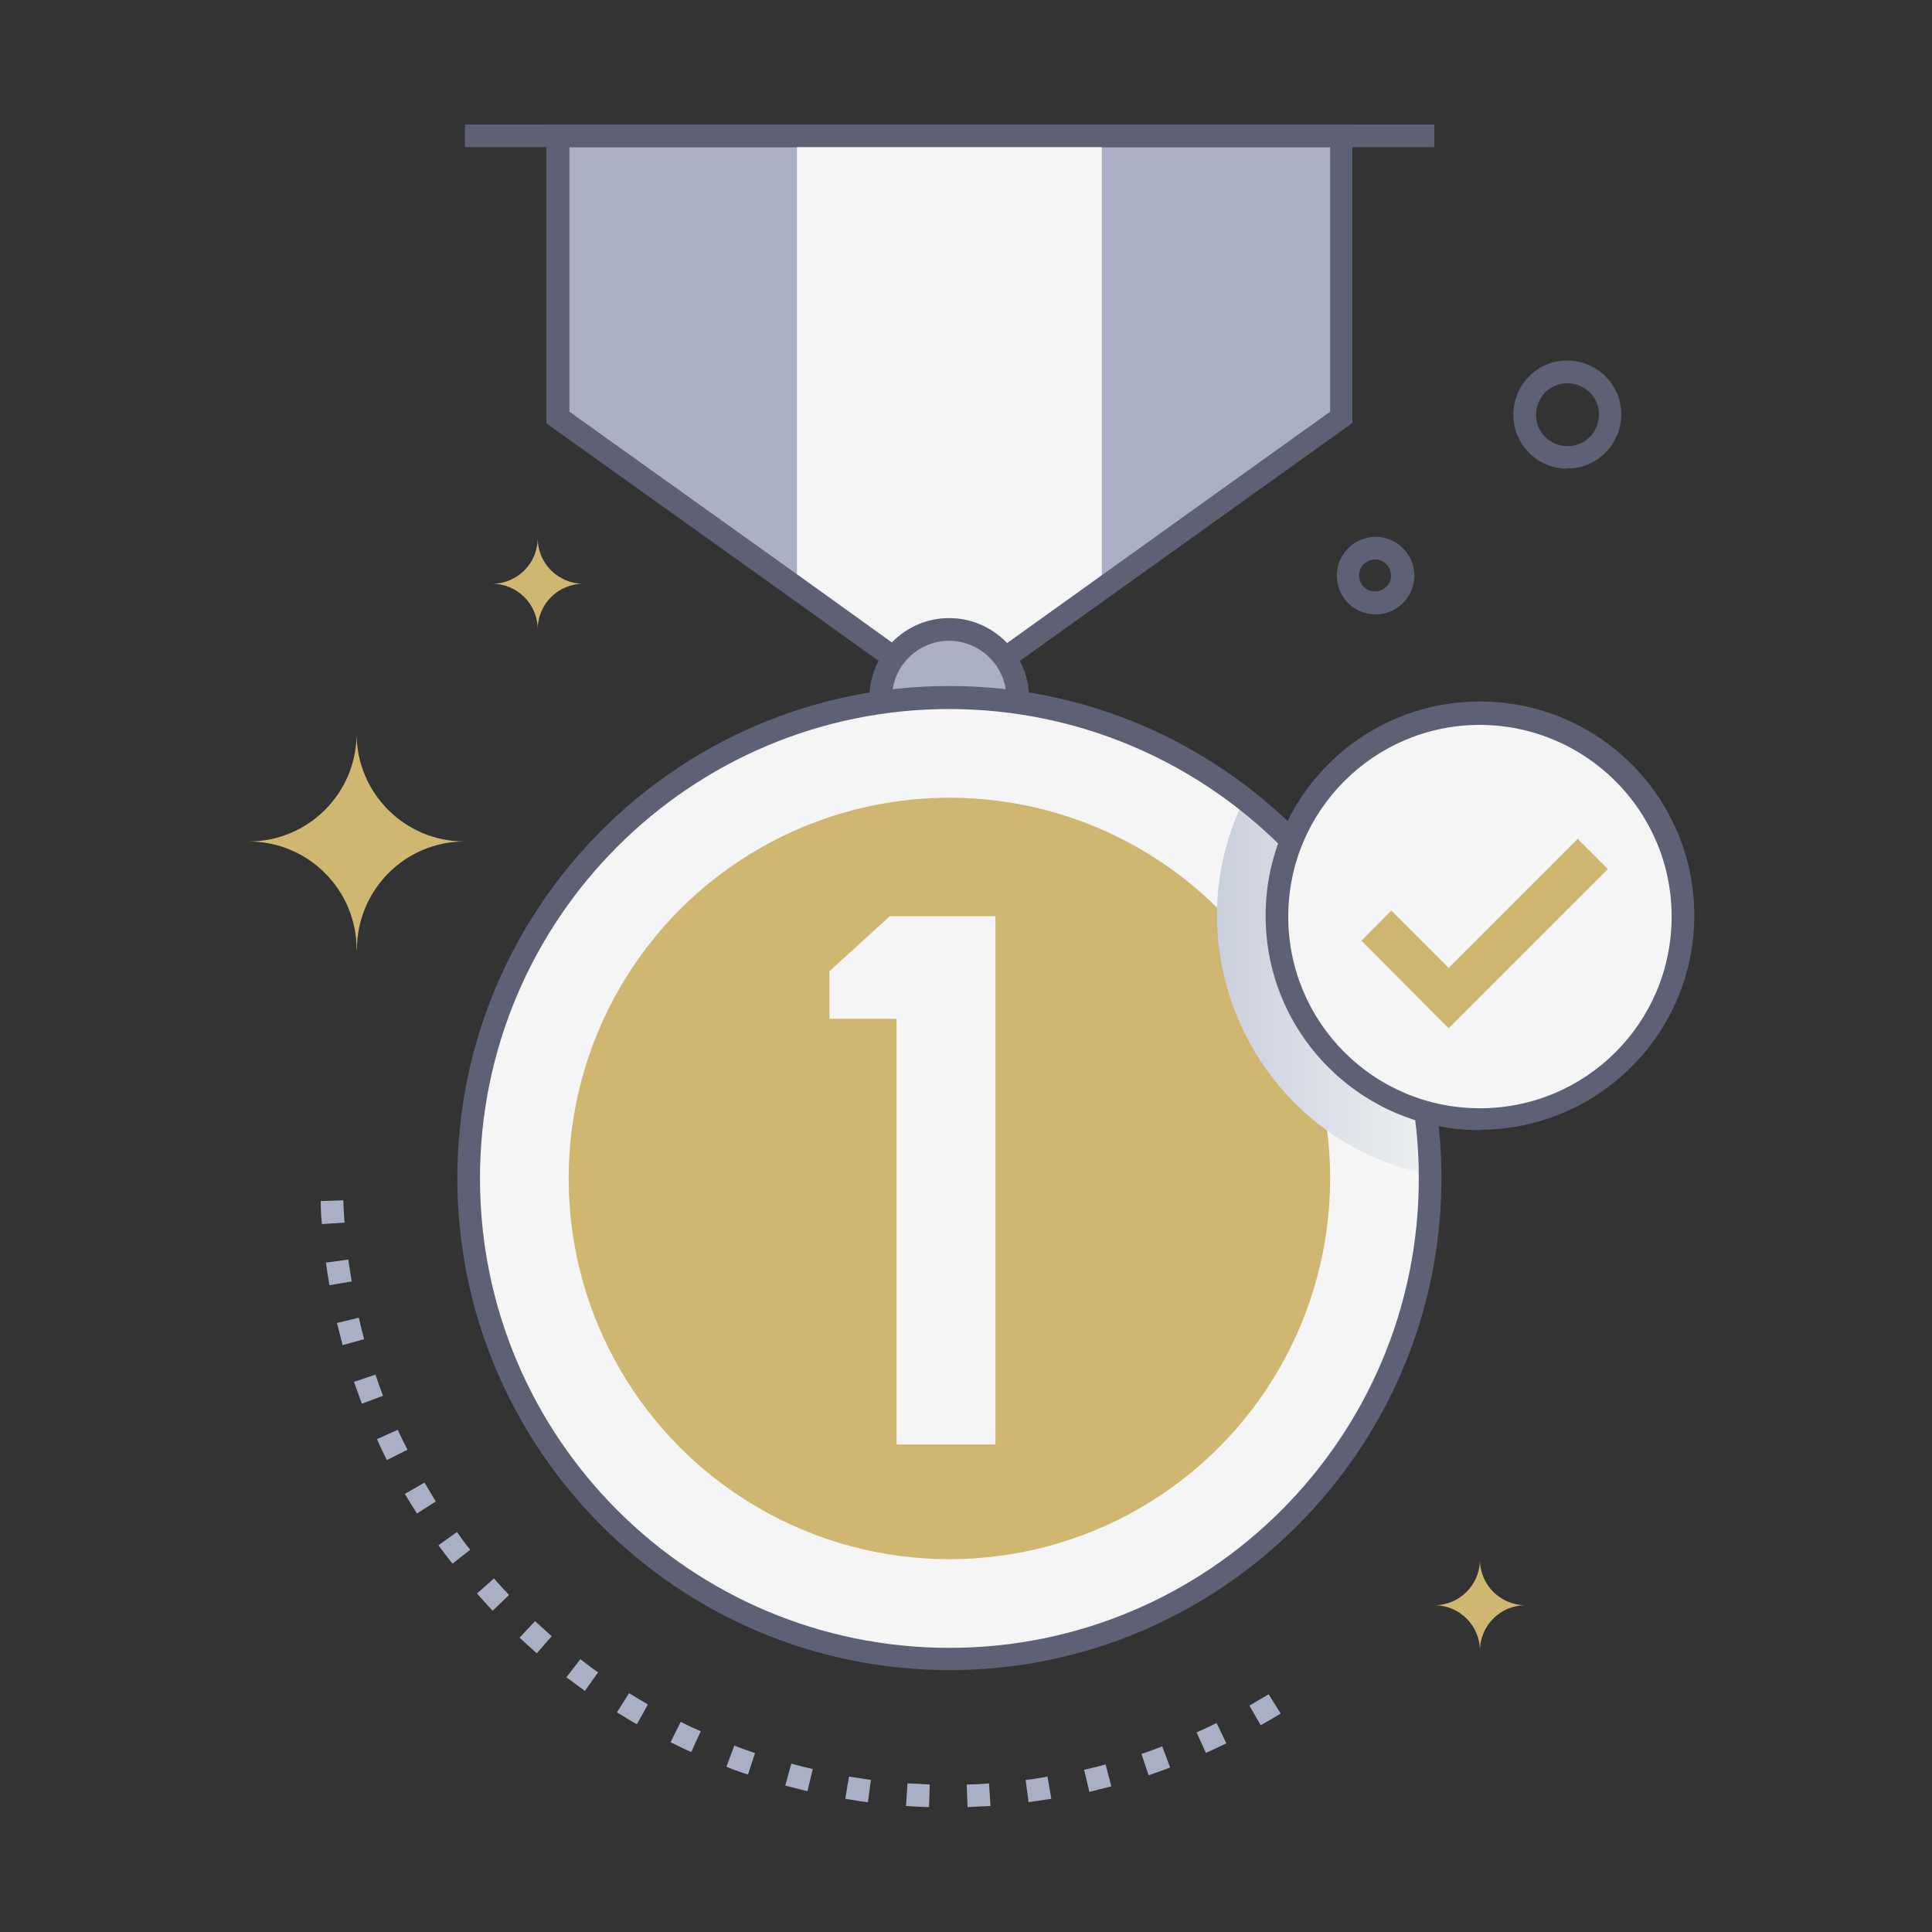 <svg xmlns="http://www.w3.org/2000/svg" xmlns:xlink="http://www.w3.org/1999/xlink" viewBox="0 0 512 512"><rect x="0" y="0" width="512" height="512" fill="#333333" stroke="none"/><defs><style>      .st0 {        fill: #cfb671;      }      .st1 {        fill: #a9afc4;      }      .st2, .st3 {        isolation: isolate;      }      .st4 {        fill: #5e6175;      }      .st5 {        fill: #f5f5f5;      }      .st3 {        fill: url(#Unbenannter_Verlauf);        mix-blend-mode: multiply;      }    </style><linearGradient id="Unbenannter_Verlauf" data-name="Unbenannter Verlauf" x1="322.5" y1="252.5" x2="379" y2="252.5" gradientTransform="translate(0 514) scale(1 -1)" gradientUnits="userSpaceOnUse"><stop offset="0" stop-color="#cacfdd"></stop><stop offset="1" stop-color="#eef0f1"></stop></linearGradient></defs><g><g id="Ebene_1"><g class="st2"><g id="Medal"><path class="st1" d="M147.9,36v74.6l103.8,74.3,103.8-74.3V36h-207.6Z"></path><path class="st1" d="M355.4,36v74.6l-103.8,74.3c-50.9-36.5-27.8-19.9-103.8-74.3V36h207.6Z"></path><rect class="st4" x="123.2" y="33" width="256.9" height="6"></rect><polygon class="st5" points="292 36 292 156 251.6 184.9 211.2 155.9 211.2 36 292 36"></polygon><path class="st4" d="M251.6,188.6c-53-38-29.2-21-106.8-76.4V33h213.6v79.1l-106.8,76.4ZM150.9,109.1c74.6,53.3,52,37.1,100.8,72.2l100.8-72.2V39h-201.6v70.1Z"></path><circle class="st1" cx="251.6" cy="184.9" r="18.1"></circle><path class="st4" d="M251.6,206.1c-11.7,0-21.2-9.5-21.2-21.1,0-11.7,9.5-21.2,21.1-21.2,11.7,0,21.2,9.5,21.2,21.1h0c0,11.7-9.5,21.1-21.1,21.2ZM251.6,169.8c-8.4,0-15.2,6.8-15.2,15.1,0,8.4,6.8,15.2,15.1,15.2,8.4,0,15.2-6.8,15.2-15.1h0c0-8.4-6.8-15.1-15.1-15.2h0Z"></path><path class="st0" d="M94.6,251.6c0-15.8,12.8-28.6,28.5-28.6,0,0,0,0,0,0-15.8,0-28.6-12.8-28.6-28.6,0,15.8-12.8,28.6-28.6,28.6h0c15.8,0,28.6,12.8,28.6,28.6h0"></path><path class="st0" d="M142.5,166.8c0-6.7,5.4-12.1,12.1-12.1-6.7,0-12.1-5.4-12.1-12.1,0,6.7-5.4,12.1-12.1,12.1,6.7,0,12.1,5.4,12.1,12.1h0"></path><path class="st0" d="M392.2,437.5c0-6.7,5.4-12.1,12.1-12.1-6.7,0-12.1-5.4-12.1-12.1,0,6.7-5.4,12.1-12.1,12.1,6.7,0,12.1,5.4,12.1,12.1h0"></path><path class="st4" d="M415.3,124.2c-7.4,0-13.5-5.6-14.2-13h0c-.7-7.9,5.1-14.9,12.9-15.6,7.9-.7,14.9,5.1,15.6,12.9.7,7.9-5.1,14.9-12.9,15.6-.5,0-.9,0-1.4,0ZM407.1,110.7c.4,4.6,4.5,7.9,9.1,7.5,4.6-.4,7.9-4.5,7.5-9.1-.4-4.6-4.5-7.9-9.1-7.5,0,0,0,0,0,0-4.6.4-7.9,4.5-7.5,9.1Z"></path><path class="st4" d="M364.5,162.8c-5.3,0-9.7-4-10.2-9.3h0c-.5-5.6,3.6-10.6,9.3-11.2,5.6-.5,10.6,3.6,11.2,9.3.5,5.6-3.6,10.6-9.3,11.2-.3,0-.6,0-1,0ZM360.2,152.9c.2,2.3,2.3,4.1,4.6,3.8,2.3-.2,4.1-2.3,3.8-4.6-.2-2.3-2.3-4.1-4.6-3.8-2.3.2-4.1,2.3-3.8,4.6Z"></path><path class="st1" d="M256.4,478.9l-.2-6c1.9,0,3.9-.1,5.9-.3l.4,6c-2,.1-4.1.2-6.1.3ZM246.2,478.9c-2,0-4.1-.2-6.1-.3l.4-6c2,.1,3.9.2,5.9.3l-.2,6ZM272.6,477.7l-.8-6c1.9-.2,3.9-.5,5.8-.9l1,5.9c-2,.3-4.1.6-6.1.9h0ZM230,477.6c-2-.2-4-.6-6-.9l1-5.9c1.9.3,3.9.6,5.8.9l-.8,6ZM288.7,474.9l-1.4-5.9c1.9-.4,3.8-.9,5.7-1.4l1.5,5.8c-1.9.5-3.9,1-5.9,1.5h0ZM214,474.7c-2-.5-4-1-5.9-1.5l1.6-5.8c1.9.5,3.8,1,5.7,1.4l-1.4,5.8ZM304.4,470.5l-1.9-5.7c1.9-.6,3.7-1.3,5.5-2l2.1,5.6c-1.9.8-3.9,1.4-5.8,2.1h0ZM198.3,470.3c-1.9-.6-3.9-1.3-5.8-2.1l2.1-5.6c1.8.7,3.7,1.4,5.5,2l-1.9,5.7ZM319.6,464.6l-2.5-5.5c1.8-.8,3.6-1.6,5.3-2.5l2.6,5.4c-1.9.9-3.7,1.8-5.6,2.6h0ZM183.2,464.3c-1.9-.8-3.7-1.7-5.5-2.6l2.7-5.4c1.7.9,3.5,1.7,5.3,2.5l-2.5,5.5ZM334.1,457.2l-3-5.2c1.7-1,3.4-2,5.1-3l3.2,5.1c-1.8,1.1-3.5,2.1-5.3,3.1h0ZM168.7,456.9c-1.8-1-3.5-2.1-5.2-3.1l3.2-5.1c1.6,1,3.3,2,5,3l-2.9,5.2ZM155,448.1c-1.6-1.2-3.3-2.4-4.9-3.6l3.7-4.8c1.6,1.2,3.1,2.4,4.7,3.5l-3.5,4.9ZM142.2,438.1c-1.5-1.3-3-2.7-4.5-4.1l4.1-4.4c1.4,1.3,2.9,2.7,4.4,4l-3.9,4.5ZM130.5,426.8c-1.4-1.5-2.8-3-4.1-4.5l4.5-4c1.3,1.5,2.6,2.9,4,4.4l-4.4,4.2ZM119.9,414.4c-1.2-1.6-2.5-3.2-3.7-4.9l4.9-3.5c1.1,1.6,2.3,3.2,3.5,4.7l-4.7,3.7ZM110.5,401.1c-1.1-1.7-2.2-3.5-3.2-5.2l5.2-3c1,1.7,2,3.4,3,5l-5,3.2ZM102.5,386.9c-.9-1.8-1.8-3.7-2.6-5.5l5.5-2.5c.8,1.8,1.7,3.6,2.6,5.3l-5.4,2.7ZM95.9,372c-.7-1.9-1.4-3.9-2.1-5.8l5.7-1.9c.6,1.8,1.3,3.7,2,5.6l-5.6,2.1ZM90.8,356.5c-.5-2-1-4-1.5-5.9l5.8-1.4c.4,1.9.9,3.8,1.4,5.7l-5.8,1.6ZM87.3,340.6c-.3-2-.7-4-.9-6l5.9-.8c.3,2,.6,3.9.9,5.8l-5.9,1ZM85.3,324.4c-.2-2-.3-4.1-.3-6.1l6-.2c0,2,.2,3.9.3,5.9l-6,.4Z"></path><circle class="st5" cx="251.6" cy="312.3" r="127.4" transform="translate(-147.1 269.4) rotate(-45)"></circle><circle class="st5" cx="251.6" cy="312.3" r="127.4"></circle><path class="st5" d="M379,312.3c0,70.4-57,127.4-127.4,127.4-70.4,0-127.4-57-127.4-127.4,0-70.4,57-127.4,127.4-127.4h0c70.3,0,127.4,57,127.4,127.4Z"></path><circle class="st0" cx="251.6" cy="312.3" r="100.9"></circle><path class="st3" d="M379,311.3c-45.6-8.8-69.5-58.9-49.2-99.6,30.8,23.9,48.9,60.6,49.2,99.6Z"></path><polygon class="st5" points="237.6 382.8 237.6 270 219.8 270 219.8 257.4 235.8 242.8 263.8 242.8 263.8 382.8 237.6 382.8"></polygon><path class="st4" d="M251.6,442.6c-71.9,0-130.4-58.5-130.4-130.4s58.5-130.4,130.4-130.4,130.4,58.5,130.4,130.4-58.5,130.4-130.4,130.4ZM251.6,187.9c-68.7,0-124.4,55.7-124.4,124.4,0,68.7,55.7,124.4,124.4,124.4,68.7,0,124.4-55.7,124.4-124.4h0c0-68.7-55.7-124.3-124.4-124.4Z"></path><circle class="st5" cx="392.2" cy="242.8" r="53.7"></circle><path class="st4" d="M392.2,299.5c-31.3,0-56.8-25.4-56.8-56.8s25.4-56.8,56.8-56.8,56.8,25.4,56.8,56.7c0,31.3-25.4,56.7-56.8,56.8ZM392.2,192.1c-28,0-50.8,22.7-50.8,50.8s22.7,50.8,50.8,50.8,50.8-22.7,50.8-50.8h0c0-28-22.7-50.7-50.8-50.8h0Z"></path><polygon class="st0" points="383.9 272.5 360.8 249.3 368.7 241.3 383.9 256.5 418.1 222.3 426.1 230.3 383.9 272.5"></polygon></g></g></g></g></svg>